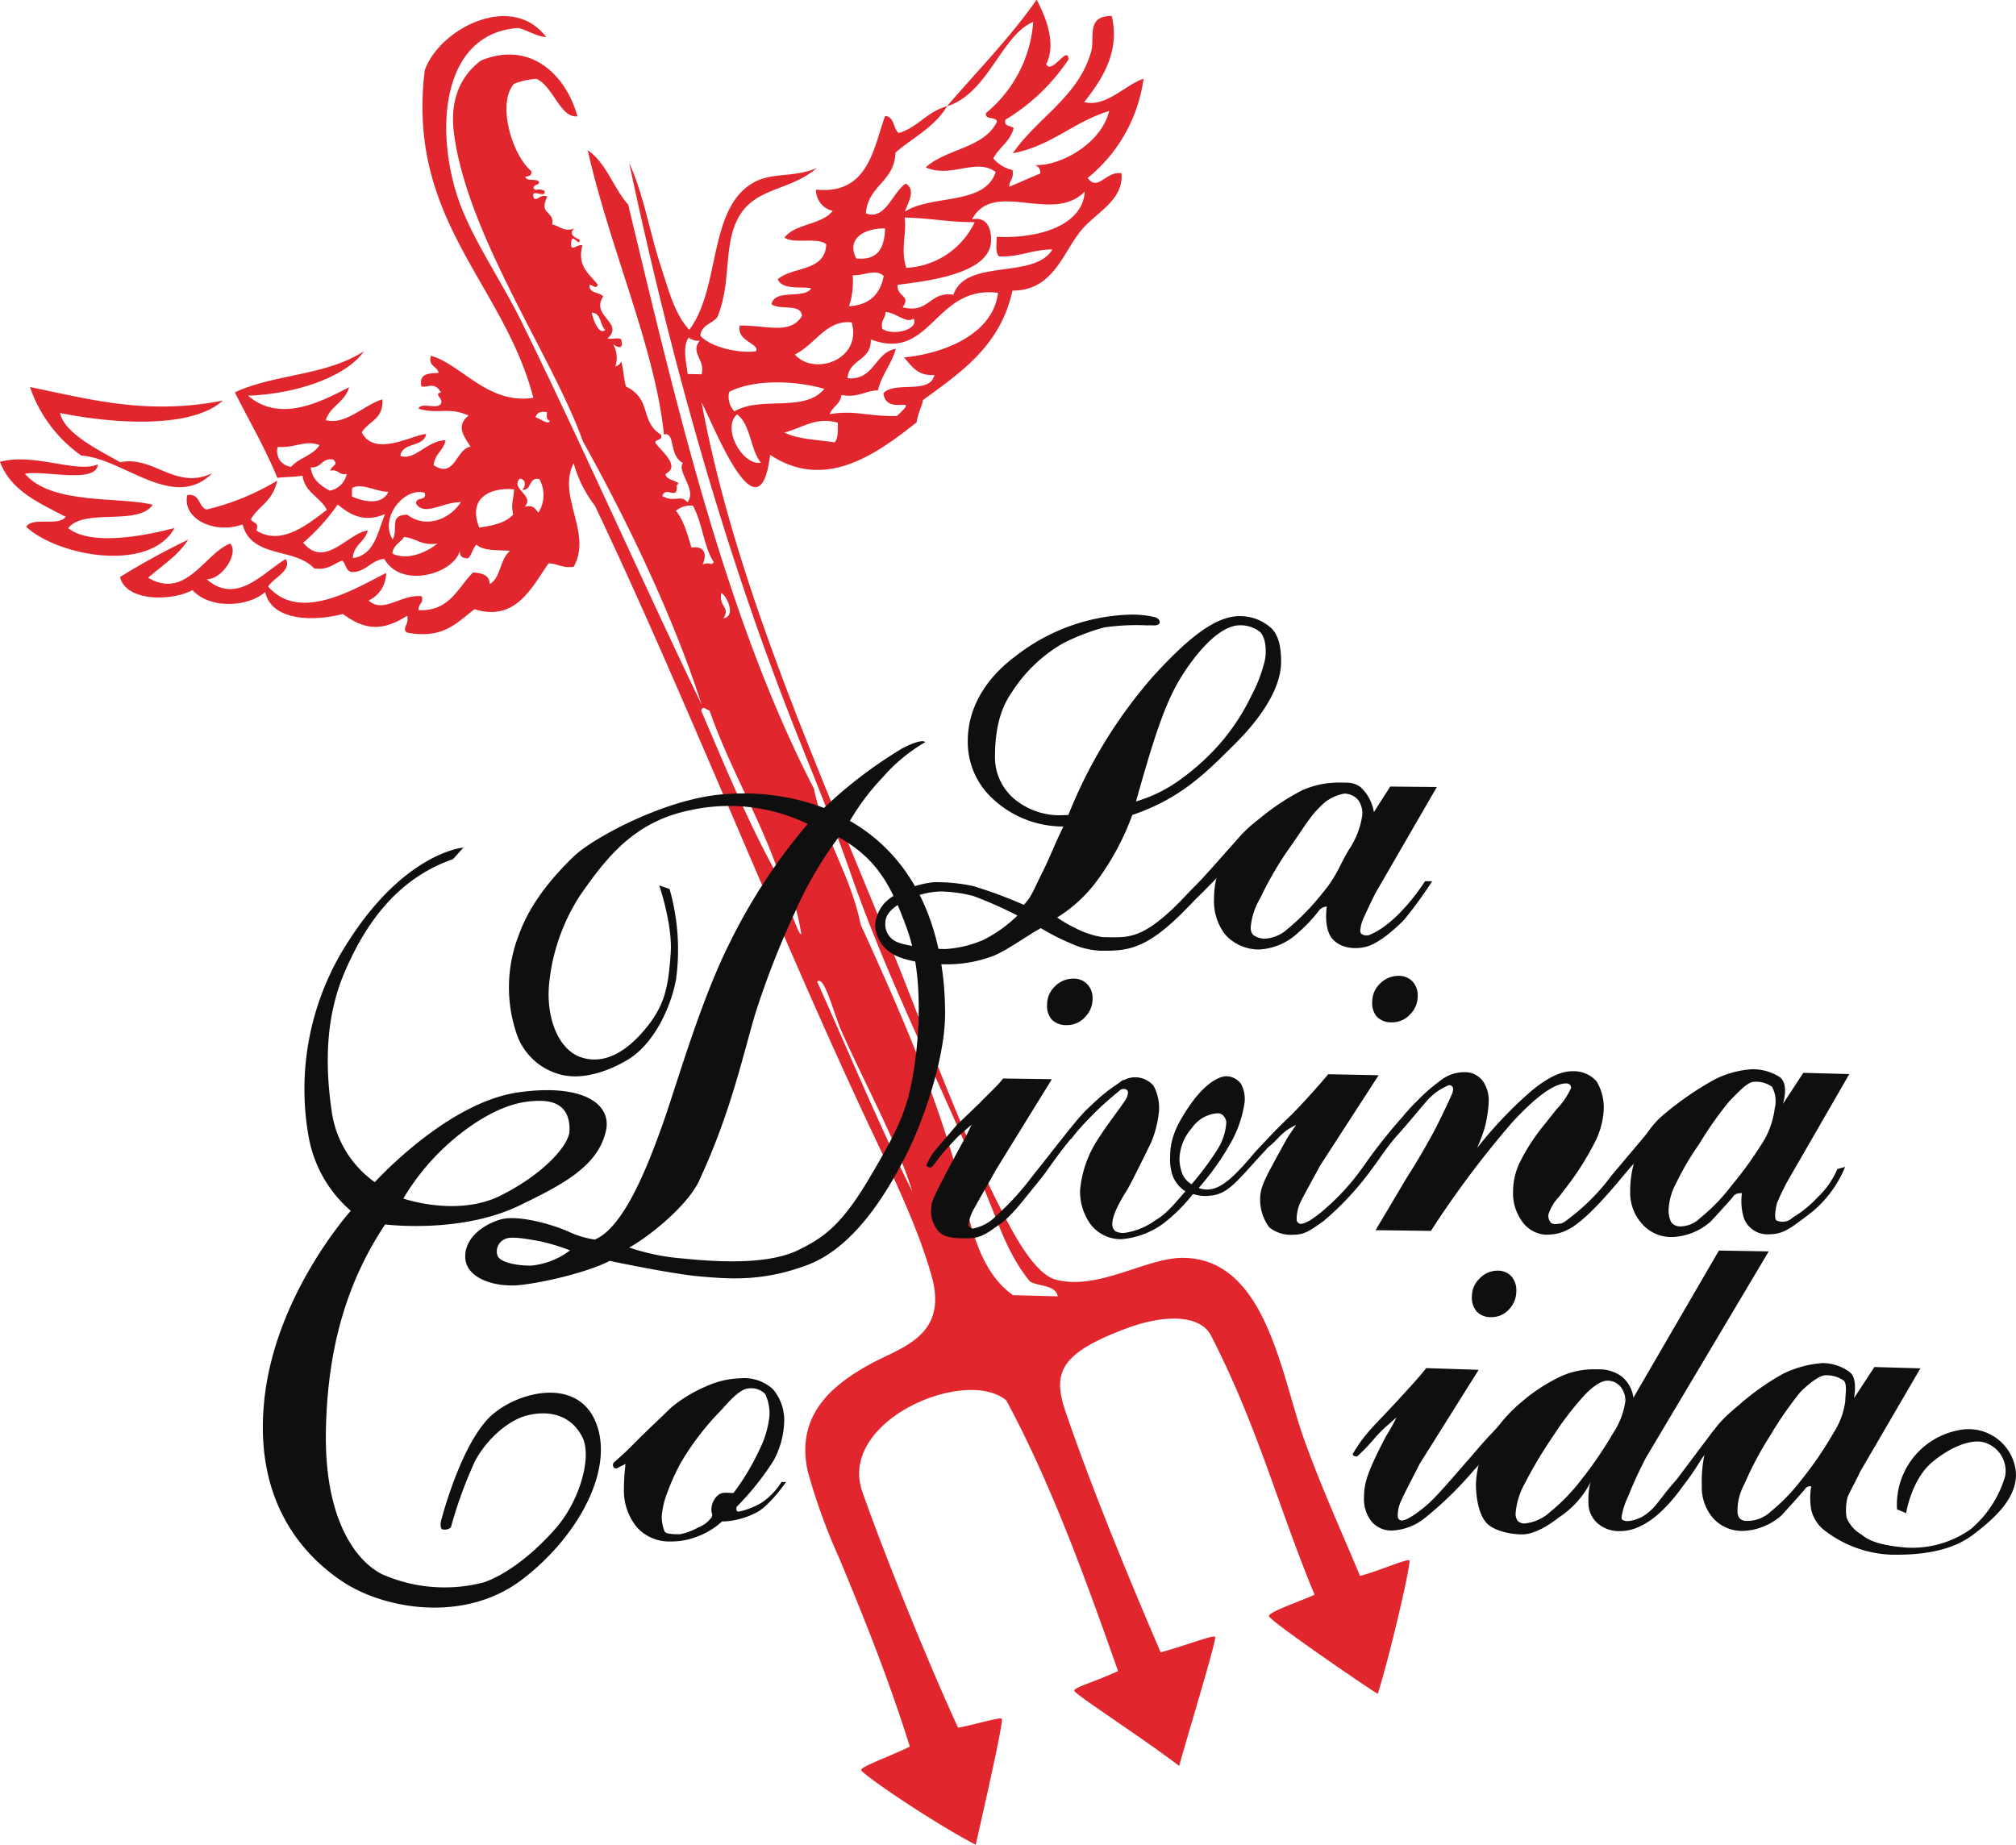 <svg viewBox="0 0 259.43 237.4" xmlns="http://www.w3.org/2000/svg"><g transform="translate(-9.71 -5.6)"><path d="m43.84 81.79c-2.34 2-7.19 2.16-9.36-.25-2.58 1.42-8.56 1.54-9.32-1.69a93.42 93.42 0 0 1 8.77-4.8c-1.32 2.07-3.38 3.34-5.17 4.9 4.91 2.88 7.28-3.12 10.56-4.4 1.16 1.1-.89 4.56-3 4.6 3.84 3.35 7.2-.84 10.16-2.61.87 1.43-1.63 2.47-2.26 3.54 4.08 4.71 11.23.24 15.18-1.75a3.91 3.91 0 0 1 -2.26 3.55c1.94 1.74 4.15-.85 6.85-.55.27 1-.52.93-.4 1.8 4 .14 5-2.88 7-4.86 1.14.09 2.14.31 2.12 1.5 1.48-.79 1.32-3.29 2.64-4.26-.58-.18-3.47.13-4.3-.83-.54.42-.58 1.36-1.13 1.77-.79 0-1.13-.32-1-1.11-.58 3-7.5 5.18-9.76 1.18-1.7.18-2.25 1.57-4 1.7-1 0-.87-1-1.4-1.48-1.14.4-1.82 1.28-3.63 1-2.55-2.73-8-1.22-9.21-5.65-3.72 1.33-7.83-.83-7.1-3.79 1.69-.21 1.38 1.49 2.46 1.87a31.85 31.85 0 0 0 9.11-3.72c-.64 2.79-2.39 3.21-3.38 4.95.15.56 1.13.33.68 1.46 3.31 2.15 7-1.11 9.08-2.64-.83-1.67-2.85-2.21-3.12-4.4-1.72.22-1.6.1-3.25.27-1.59-3.87-3.62-7.32-5.47-11 5.14-2.39 11.64-2.09 16.62-5.29-2.29 3.26-8.6 5.49-14.92 5.72 4.12 3.54 9.33.81 13-1.09-.52 1.93-2.41 2.4-3 4.24 2.56.67 4.89-1.94 7.28-2.68.2 2.56-1.79 2.81-2.64 4.25 1.62 3.31 6.81.2 8.28.22-.33 1.75-3.07 1-3.32 2.8 1.84.69 3.47-2 5.82-2-.26 1.34-1.41 1.74-1.53 3.21 2.75 1.78 2.84-2.1 4.75-2.39-.93-1.4-1.89-2.69-.26-4-2.58-1.17-3.77-.11-6.45-.89.33-.89 2.5.17 2.89-.65.37-.66-1-1.23 0-1.44-.85-1.47-1.72-.54-2.51-.78-.35-1.73 1-1.64 2.21-1.74-.18-.89-1.37-.81-1-2.19 3.83 1 7.35 6.33 13.19 5.4-3.77-14.67-16.34-22.79-13.97-42.15 1.86-5.3 11.17-10.18 15.63-4.26-1.42-.16-2.31-.85-3.57-1.18-9.73.63-10.82 12.74-7.82 21.8 1.75 5.21 5.39 10.3 8.21 16 7.44 15.08 16.48 35.46 23.18 49.27-3.63-11.29-9.5-23.5-15.29-33.9-3.83-10.77-14.94-26.52-16.59-39.71-.49-3.85.59-7.08 3.48-9.27 6.44-2.64 11 1.95 12.41 7.18-2.22.23-3.08-3.85-5.27-4.82a9.17 9.17 0 0 0 -2.89.64c-2.18 2.47-.32 9.05 2.22 11.22.11.62-.31.67-.75.71.07.75 1.58.13 1.78.76-.1.39-.72.23-.73.71.29.55.54-.09 1.42.39.24 1-1.68-.31-1.45.68s.91-.44 1.79.05c-1.16 2.42 1 1.74.63 3.61.69-.05 1.56 1.08 2.87.45-.8.72 0 1.22.67 1.45.09 1.13-1-.94-1.08.33-.15 1.47.74.22 1.43.41-.67 2.74.8 3.58 2 5.09-.28.63-.65 0-1.08 0-.1 1.15 1.26.91 1.77 1.49-1.7 2.55 2.76 3.37.56 5.41.52.22 1.88-.36 1.8.42.21 1.2-.77.55-1.09.33a3.54 3.54 0 0 1 .28 2.88c.32-.15.66-.29.74-.69.29.76.32 2.17.63 3.25 3.4 1.66 1.74 4.46 4.53 6.22.19.8-.69.49-.75 1 .54.91 3.37 3 1.34 4-.19.91 2.37 1 1.4 1.48.21 2.11-1.4 0-1.84 1.39 1.47.9 2.48-.24 3.22.81 1.3-1.57-1.38-3.93-.58-5.06-1.85-1-.9-4-2.43-3.67-1.15-11.17-6.94-23.88-9.81-36.58 2.43 1.67 3.28 4.84 5.21 7 6.38 26.58 12.62 53.27 23.91 75.19 1.31 6.47 4.69 11 6 17.45 4.79 10.52 10.11 22.47 13.12 34.56 1.2 4.81 2.39 10.26 6.49 13.14 1.92.05 3.84.11 5.76.15-.3-1.47-2.36-1.26-3.56-1.88-2.3-2.82-3.49-5.83-4.79-9.14-5.69-14.47-13.1-28.44-18.28-43.35-2.06-5.92-4.43-11.69-6.73-17.47-9.18-23-16.18-47.59-21.79-74 1.81 3.92 2.62 8.78 4 13.08 1 3 1.77 6.29 3.73 8.38 4.18-5.53 2.28-16.26 8.8-19.21 2.26-1 4.74-.41 7.61-1.6-3.83 3.27-8.77 2.3-10.65 7.63-1.2 3.38-.5 7.47-2.11 11.48-.62.94-2.09 1-2.22 2.46 1.29 1.51 5.11 2.32 7.14 2 .61-.94-2.56-1.3-2.07-3.3 3.44-.07 6.47 1.23 8-1.23-.07-1.69-3-.7-3.92-1.54.46-2 4.11-.59 5.1-2-.83-.34-3.71.3-4.29-1.19 1.9-1.69 6.12-.93 6.23-4.51-1.1-.94-4.2 0-5.37-.86 1.42-1.83 4.79-1.61 6.21-3.44a2.71 2.71 0 0 1 -2.14-2.73c6.82.7 7.41-5.57 8.89-9.48 1.23.12 1 1.65 1.75 2.2 2.46-.73 3.67-2.79 6.21-3.44-1.58 2.66-4.36 4-6.63 5.95-.14 3.81-3.52 4.19-3.82 7.82 2.51 1 3.42-2.73 5.14-3.82 1.37.84.25 2.48-.1 3.6 3.39-2.22 10.28-.76 11.67-5.1-2.53-1.87-5.76.86-9-.59 2.63-2.42 7.51-2.45 9.16-5.87-.08-.75-1.59-.14-1.4-1.13a16.73 16.73 0 0 0 6.07-11.72c-4.12 1.72-5.77 9.2-11.1 10.86 3.88-4.53 8.06-8.75 11.54-13.72 1.19 2.22 2.57 5.71 1.22 8.31.78 1.38 2.75-2.52 2.89-.64a25.49 25.49 0 0 1 -8.12 7.77c-.27.95.73.71 1.05 1.1-.45 1.74-1.88 2.46-2.62 3.89a4.58 4.58 0 0 0 2.47 1.49c.23 1.1-.4 1.3-.42 2.15 1.36-.55 2.65-1.16 4-1.7a1 1 0 0 0 -.7-1.09c3.09.18 8.51-2.63 9.56-6.95-4.56 1.37-7.43 4.5-12.39 5.43 3.13-4.58 8.41-7.22 10.07-13.06.53-1.86-.72-4.6 2.65-4.61 1.16 4.77-1.49 8.49-3.54 11.08 2.8.73 5.19-2.17 7.64-3a19.84 19.84 0 0 1 -7.19 12.77c1.31 1.83 2.36-.94 4.35-.6.3 3.54-3.37 5.07-5.24 7.41-2.34 2.89-3.56 7.69-8.79 7.69-1.55 7.12-6.64 10.51-11.54 14.1 0 .56-.6 1.52-.79 2.85-4.85 3.81-11.65 9-18.85 4.18-1.44 11.5-7.43-4.23-8.82-6.72 4.7 25.56 17.1 51.51 26.43 75.26 3.81 9.72 7.52 19.59 11.84 28.05 1.31 2.54 4.3 8.78 7.32 9.56 5.44 1.42 11.56-2.79 16.27-2.81 10.69 0 12.66 14.84 15.58 23.11 2.28 6.42 5.06 12.45 7.28 17.82 2.22-.56 6.07-2.24 6.35-2s-2.37 11.76-4.06 17.18c-1.67-1-14-9.47-14-10s3.06-1.55 5.87-2.75c-4.77-11.51-7.25-21.5-13.37-33.44-1.5-2.68-6.13-2.62-10.93-.81-8.33 3.14-9.49 5.58-7.76 10.65 3.44 10.09 8.31 21.84 12.25 31 2.71-.69 6.74-2.26 7-2s-3 10.87-4.62 16.62c-5.12-3.89-13.5-9.25-13.5-9.68s2.62-1.13 5.64-2.52c-4.23-12-8.67-24.25-14.39-34.84-5.26-4.37-21.75 2.63-18.51 11.79 3.31 9.4 9.1 23.4 12.31 30.34 1.85-.32 5.37-1.4 5.62-1.15s-1.8 9.39-3.35 16.21c-5.74-3-14.76-9.18-14.75-9.63s4.06-1.89 6.27-3c-2.52-8.11-5.69-16.1-9.08-24.24a77.59 77.59 0 0 1 -4.04-11.13c-1.63-7.25 3.1-11.11 7.83-13.75 4-2.25 10.34-3.58 8.08-11.5-1.85-6.52-5.16-13.21-8-19.24-11.72-24.89-23.86-55.79-35.31-79.82a16.16 16.16 0 0 1 -2.74-5.47c-2.17 4.26 2.46 9 0 13.32-1.45.21-2-.4-3.22-.45-2.07 2.91-4.17 7.61-9.53 5.91-2.26 1.68-4 3.91-8.72 3-.66-.66.31-.91.06-2.16-3 1.89-5.31 2-8.28-.23-3.84 1-9.17.89-10-2.82zm101.3-44.09c-2.61 0-4.15 1-6.87.9-.49-.49-.32-1.57-.29-2.53 5.65.28 11.1-1.6 11.32-5.82-4.11 4.25-11.72-1.64-14.5 3.57 2.44-.47 2.51 2.15 2.43 3-.38 4-8 4.93-12 5.43-.15 1.62 1.76 1.28.64 2.9 3.48.84 3.39-2.09 6.53-1.62 1.6-4.74 10.38-1.9 12.74-5.83zm-7 5.58c-8.22-1-8.56 8.94-16.37 6 .09 2.81-2.8 2.46-3 5 3.52.27 3.43-3.29 6.22-3.79-.56 2-1.8 3.28-2.3 5.34-1.7.06-2.58 1-4.7.6-.14 1.21-1.16 1.49-1.51 2.47 3.36-.56 4.68.3 8.64.24 3.29-3-1.38.14-1.72-2.93 1.39-1.62 6 .2 6.55-2.35-2.24.13-2.92-1.2-3.91-2.26 5.88-.6 11.53-3.37 12.1-8.32zm-3-9.09c-3.52 0-5.12-.47-9-.6.23 2.34-.55 4.07.19 6.48a10.32 10.32 0 0 0 8.81-5.88zm-11.89 13.73c1.5 1 4.84 0 4-1.34-.82.76-2.33-.81-3.58-.82-.02.85-.67 1.05-.42 2.16zm3.86 111c-1.89-6.21-6.4-14.43-9.17-20.77-.93-2.14-2.21-7.2-3.07-6.21 4.07 9.06 7.88 18.27 12.24 27zm-3.51-123.92c-2.36-.07-5.1 1.16-3.7 3.86 2.77.3 3.65-1.36 3.7-3.86zm-.16 6.12c-1.09-1-2.56 0-4-.11a10.28 10.28 0 0 1 -.47 4c2.67-.16 4.03-1.6 4.47-3.93zm-11.44 10.1c2.43 2.81 8.68.7 7.31-4.13-3.23-.38-4.67 2.82-7.31 4.13zm5.1 11.3c.51-.46.4-1.56.43-2.52-2.91-.79-4.44.64-6.89 1.26 1.69.86 4.21.93 6.46 1.26zm-7 57.78c1.1 1.25 2.37 5.86 2.73 5.49-.38-2.07-.98-5.79-2.69-5.49zm-5.9-61.74c3.37-2.06 9 .2 11.6-2.92-3.78-1.09-9.1-1.25-12.25.39a2.7 2.7 0 0 0 .69 2.53zm.35.38c-2 1.78.72 6.6 3.07 6.2-1.36-1.7-1.28-4.82-3.03-6.2zm5.93 60.66c-2.55-8.1-6.71-14.69-9.47-22.58-.43-.06-.81-.67-1.08 0 3.31 7.73 6.52 15.56 10.59 22.58zm-7.68-34.43c1.7-.24.4-3-.27-3.24-.34 1.79 1.21 1.79.27 3.24zm-2.69-6.91c.91-.43 1.12.22 1.45-.32-1.3-2-1.48-5.15-2.69-7.27a3 3 0 0 0 -2.18.66c1 1.23 1.48 3 2 4.74 1.9-.29 1.95 1.13 1.42 2.19zm-.11-24.49c.49-1.91-1.51-2.77-.24-4.32a2.07 2.07 0 0 1 -1.43-.4c-.84 1.13-.28 3.39-.12 4.68zm-14.14-7.94c.15.93 1 3 1.74 2.21-.73-.6-.46-2.14-1.74-2.21zm-7.21 13.49c.46.08 1.73 1.09 1.79.41-.42-.07-.38-.58-.34-1.09-.8-.13-1.35.05-1.45.68zm.35 12.25a4.25 4.25 0 0 0 .12-4.32c-1.44-.28-.93 1.5-2.21 1.38.49-.46.52-1.32-.31-1.44-1.27 1.32 2 2.19.62 3.62 1.2-.28 1.39.35 1.78.76zm-3.17-3c-2.88-.26-6 1-4.45 4.92 1.77-.24 3.4-.6 4.37-1.68-.3-1.47-.01-1.56.12-3.2zm-9.83 6.98c-2.07.32-2.72-.71-4.3-.84-.46.75-1.38 1-1.5 2.12 1.96 1 4.57-.25 5.8-1.28zm-3.86-3.7c2.4 1.83 5.49.55 6.88-1.63-2.39 0-4.67 1.85-5.76.21-.08-1 1.4-.24 1.11-1.41-2.65-.79-5.87 3.26-4.12 6 .75-1.35-.55-3.17 1.86-3.17zm-7 5.57c2.78-.41 3.16-3.34 4.12-5.66-2.59 1.08-4.37.22-6.09-1.24a25.8 25.8 0 0 1 -4.45 4.92c2.83 3.39 5.71-1.21 8.32-1.58-.36 1.51-1.83 1.81-1.93 3.56zm-.14-7.93c1.61.74 3.92 1.11 4.69-.6-1.59 0-3.44-1.2-4.66-.48-.03.36-.03.72-.03 1.08zm-.64-2.9c-1.11.23-1-.65-2.16-.42.23-.72 1.11-.68.41-1.43-1.54-.26-1.5 1.14-2.91 1 .17 1.59 1.24 2.33 2.43 3a2.72 2.72 0 0 0 2.2-2.15zm-3.51-3.7c-1.87-.72-3.12.39-5.4.22a2 2 0 0 0 1.73 2.56c.99-1.14 2.82-1.47 3.64-2.78z" fill="#e1262d"/><path d="m25.19 65.09c4.26-.92 7.14 3.68 11.85 1.39-5 5-11.38-1.88-16.86-2.25a17.78 17.78 0 0 1 -6.61-8.82c7.78 1.58 15.08 3.65 24.81 1.74-4 3.65-14 3-20.94 1.6.56 2.62 4.89 4.72 7.75 6.34z" fill="#e1262d"/><path d="m32.17 73.55c-3.17 5.78-14.93 3.67-19.09-.15.81-1.36 4.21 0 5.08-1.3-3.42-1.78-7.08-3.34-8.45-7.07 4.41-1.2 9.84 1.52 12.6.33-.24 2.55-6.75.73-9.4 1.2 3.43 4.07 12.26 2.91 16.46 4-1.94 2.77-8.78.37-10.89 3 3.05 2.44 10.39.86 13.69-.01z" fill="#e1262d"/><g fill="#0e0f0e"><path d="m147.19 110.48a61.53 61.53 0 0 1 10.93-17.87c4.09-4.46 7.76-7.72 11.11-7.72a5.93 5.93 0 0 1 4.12 1.59c1 1 1.22 2.69 1.22 4.28 0 3.2-2.3 6.95-5.93 10.56s-6.88 7-13.22 9.16a33.47 33.47 0 0 1 -4.57 8.5 18.47 18.47 0 0 1 -5.1 4.69 17.35 17.35 0 0 0 2.37 1.38 11.39 11.39 0 0 0 3.48 1.15c3.05 0 4.9.58 10-4.62.86-.9 1.52-1.59 2-2.06 2.06-2.11 4.92-5.57 6.26-6.83a24.65 24.65 0 0 1 3.33-2.65c.19 0 .17 1.37.28 1.38s-1.42 1.16-1.32 1.18c-1.26.69-3.11 3.22-6.65 6.79-.69.71-1.23 1.24-1.61 1.61s-.76.78-1.36 1.39c-5.35 5.54-7.77 5.56-11.15 5.56a10.3 10.3 0 0 1 -4-1 29.41 29.41 0 0 1 -3.73-1.91c-1.63.88-4.36 2.88-6.16 3.59a16.89 16.89 0 0 1 -6 1.07c-2.28 0-5.63-.41-7.16-1.5a4.51 4.51 0 0 1 -2-3.53 4.65 4.65 0 0 1 2-3.54 12.29 12.29 0 0 1 5.57-2 22.37 22.37 0 0 1 5.05.5 57.09 57.09 0 0 1 6.5 2.41c1-1 1.23-1.85 2.38-4.14 1-2 1.35-3.09 2.72-5.94a13.2 13.2 0 0 1 -8.9-3.4 9.88 9.88 0 0 1 -3.4-7.62c0-4.08 2.13-7.9 6.12-10.88a25.12 25.12 0 0 1 14.94-5.37 12.73 12.73 0 0 1 3 .33c.43.13.64.35.64.68a.33.33 0 0 1 -.2.27 1 1 0 0 1 -.5.11h-.31a5.12 5.12 0 0 0 -.56 0 29.54 29.54 0 0 0 -5.57.26 27.45 27.45 0 0 0 -5.35 2.07 19.17 19.17 0 0 0 -6.62 6.4c-1.82 2.61-2.09 5.89-2.09 8.25a7 7 0 0 0 2.59 5.44 9.13 9.13 0 0 0 6.25 2zm-6.55 12.94a52.36 52.36 0 0 0 -5.72-2.53 18.65 18.65 0 0 0 -4.1-.57 10.6 10.6 0 0 0 -5 1.41c-1 .51-2.19 1.41-2.18 2.63a2.44 2.44 0 0 0 1.31 2.37c1.13.63 4.78 1 6.43 1a14.66 14.66 0 0 0 4.91-1.19 17.38 17.38 0 0 0 4.35-3.12zm15.25-14.68a18.67 18.67 0 0 0 5.75-2.85 30 30 0 0 0 5.5-5.11 27.85 27.85 0 0 0 3.62-5.68 18.89 18.89 0 0 0 1.72-4.53c.22-1.12.16-2.87-.63-3.65a4 4 0 0 0 -2.62-.85c-2.34 0-5.26 3-7.56 6.72s-3.82 9.08-5.78 15.95z"/><path d="m193.09 119h.92a52.28 52.28 0 0 1 -3.64 5c-2.09 2.09-3.7 3.12-4.84 3.43s-3.16.35-4.35-1-.73-4.17-.73-4.17a1.38 1.38 0 0 0 -1 .51 18.66 18.66 0 0 1 -2.65 2.82 7.89 7.89 0 0 1 -5.1 2.2 5.88 5.88 0 0 1 -4.23-1.81 7 7 0 0 1 -1.53-4.77 10.84 10.84 0 0 1 1.42-5.4 17.13 17.13 0 0 1 4.38-4.82 30.18 30.18 0 0 1 5.52-3.68 11.52 11.52 0 0 1 4.83-1c1.42 0 1.84 0 2.69.57a5.62 5.62 0 0 1 1.73 3.23l2.1-3.29 6 .06-7.92 13.69c-.55 1.11-1 2.06-1.35 2.83a6.25 6.25 0 0 0 -.51 1.39c0 .26-.22.71.09 1a1.14 1.14 0 0 0 .92.16c3.86-1.49 7.25-6.95 7.25-6.95zm-8.09-8.4a2.92 2.92 0 0 0 -.52-2.06 2.37 2.37 0 0 0 -1.77-.81 5.57 5.57 0 0 0 -3.23 1.81c-1.23 1.16-2.26 3-4 5.42a43.27 43.27 0 0 0 -3.56 6.16 8.81 8.81 0 0 0 -1.26 3.79 1.38 1.38 0 0 0 .31 1 2.58 2.58 0 0 0 1.43.49 4.74 4.74 0 0 0 3-1.25 29.8 29.8 0 0 0 4.41-4.52c1.92-2.24 2.34-3.81 3.46-5.65a10.72 10.72 0 0 0 1.73-4.38z"/><path d="m135.79 147.54c1.16-1.22 2.34-2.25 3-3.15l6.28.09-7.25 11.75c-1 1.84-2.12 3.71-2.72 4.83a5.52 5.52 0 0 0 -.74 2.06.6.6 0 0 0 .15.42.53.53 0 0 0 .39.16 5.6 5.6 0 0 0 3-1.63 36 36 0 0 0 4.75-5.22c3.75-4.7 5.86-7.56 7.21-8.75s3.7-3.07 4.34-3.5a1.55 1.55 0 0 1 .46.1c.1 0 .3.28.36.28-1.6.9-5.47 4.43-8.71 8.69-1.21 1.58-2 2.79-2.6 3.54-2.83 3.48-3.82 4.86-5.35 5.94s-2.38 1.8-4.05 1.8c-1.18 0-3.1.09-3.91-1a3.86 3.86 0 0 1 -.83-3.07c0-.59.21-1.3 4.17-8.55.45-.79.78-1.57 1-2l-1.68 1.47c-.29.28-1.09 1.16-1.54 1.63-.87.92-1.78 2.4-2 2.4a.83.83 0 0 1 -.42-.08.25.25 0 0 1 -.16-.24 7.6 7.6 0 0 1 1.45-2.27c.49-.59 2.14-2.51 2.46-2.88.86-.83 2.94-2.82 2.94-2.82zm8.67-12.68a3.18 3.18 0 0 1 1-2.32 3.28 3.28 0 0 1 2.36-1 2.42 2.42 0 0 1 1.81.71 2.6 2.6 0 0 1 .68 1.87 3.35 3.35 0 0 1 -1 2.4 3.09 3.09 0 0 1 -2.31 1 2.59 2.59 0 0 1 -1.93-.7 2.64 2.64 0 0 1 -.61-1.96z"/><path d="m154.69 158.83c-1.36 2.15-1.84 3.51-1.84 4.22a1.19 1.19 0 0 0 .4 1 2.15 2.15 0 0 0 1.34.18 8.87 8.87 0 0 0 3.78-1.58c1.46-.86 2.36-2 3.88-3.74a4.2 4.2 0 0 1 -1.66-2.07 6.66 6.66 0 0 1 -.3-2.38c0-2.53 1-4.36 2.5-6.57s3.37-3.79 4.79-3.79a2.38 2.38 0 0 1 1.84 1 4.09 4.09 0 0 1 .4 2.7 15 15 0 0 1 -1.63 4.69 34.06 34.06 0 0 1 -4.15 5.9l-.06.1c2.29.78 4.1-.91 7.31-4.71l1.47-1.56a55.68 55.68 0 0 1 4.3-4.18 4.8 4.8 0 0 1 2.43-1.37 3 3 0 0 1 .45.1h.22a49.62 49.62 0 0 0 -7.66 6.92c-3.29 3.49-4.62 5.59-7 5.77a4.87 4.87 0 0 1 -2.09-.16.56.56 0 0 0 -.22 0 21.4 21.4 0 0 1 -3.8 3.77 10.54 10.54 0 0 1 -5.4 2 4.91 4.91 0 0 1 -4-2 7.23 7.23 0 0 1 -1.29-4.29 14.23 14.23 0 0 1 2.38-6.7c1.5-2.37 3.71-5 3.71-5.48 0-.11.34-.69-.37-.87a1.86 1.86 0 0 0 -.42.05 45.28 45.28 0 0 0 -4.67 4.28 15.63 15.63 0 0 0 -1.64 1.94c-.06.07-.1.21-.16.15s-.53-.29-.53-.35q0-.49 2.77-3.52l.33-.38a19.06 19.06 0 0 1 3.76-3 3.26 3.26 0 0 1 1.85-.67 3.15 3.15 0 0 1 2.45 1.1 6 6 0 0 1 .7 3.17 13.69 13.69 0 0 1 -1 4.08s-2.5 5.18-3.17 6.25zm8.37-.85a37.17 37.17 0 0 0 3.38-4.56 7.29 7.29 0 0 0 1.08-3.44 1.44 1.44 0 0 0 -.42-.84 1 1 0 0 0 -.75-.27 4.37 4.37 0 0 0 -3.28 1.92 6.22 6.22 0 0 0 -1.58 4 5.51 5.51 0 0 0 .27 1.58 2.78 2.78 0 0 0 1.3 1.63z"/><path d="m176.48 150.35-.95.54a7.81 7.81 0 0 0 -1.26 1.07c-.87.93-1.34 1.3-1.53 1.3s-.23.13-.34.07a.25.25 0 0 1 -.15-.24c0-.26.39-.74 1.16-1.45l1.33-1.32 2-2.13.34-.35c1.15-1.23 2.85-3.12 3.54-4l6.5.13-7.5 11.58c-1 1.85-2 3.63-2.55 4.73a5.38 5.38 0 0 0 -.5 2.23.57.57 0 0 0 .16.42.5.5 0 0 0 .39.16c.57 0 1.6-.62 3-1.83a30.1 30.1 0 0 0 5-5.5 66.87 66.87 0 0 1 7.83-9.34 17 17 0 0 1 3.27-2.43c.63-.25 1.17 1 .67.92a13 13 0 0 0 -1.75.85c-1.6.9-2.1 2-5.67 6-1.18 1.31-2.34 3.12-3.06 4.06a38.19 38.19 0 0 1 -6.38 6.92c-1.53 1.07-2.35 1.75-3.79 1.75a4.46 4.46 0 0 1 -3.19-.94 6 6 0 0 1 -1.18-3.58c0-1.74.69-2.81 3.35-7.67.48-.84 1.04-1.52 1.26-1.95zm9.82-15.85a3.17 3.17 0 0 1 1-2.32 3.29 3.29 0 0 1 2.36-1 2.42 2.42 0 0 1 1.81.71 2.62 2.62 0 0 1 .68 1.87 3.32 3.32 0 0 1 -1 2.4 3.09 3.09 0 0 1 -2.31 1 2.55 2.55 0 0 1 -1.93-.7 2.63 2.63 0 0 1 -.61-1.96z"/><path d="m199.78 153.35a53.05 53.05 0 0 1 7.11-7.46q3-2.43 5.08-2.43a3.93 3.93 0 0 1 3.2 1.3 6.5 6.5 0 0 1 .9 3.88 10.29 10.29 0 0 1 -1.15 4 36.31 36.31 0 0 1 -3.68 5.79c-.24.32-.54.72-.91 1.19a5.84 5.84 0 0 0 -1.37 2.31 1.44 1.44 0 0 0 .3 1c.34.3.8.17 1.07.15.51 0 .84-.32 2.09-1.3a27.39 27.39 0 0 0 4.65-4.88l4.73-5.62c3.63-3.64 4.16-3.76 7-5.17a1.72 1.72 0 0 1 .45.1h.24c-1.51.84-4.4 3.67-9.08 8.67l-.94 1-1.77 2.11c-5 5.84-6.68 6.5-9.15 6.5a4 4 0 0 1 -3-1.75 6.19 6.19 0 0 1 -1.13-3.86 8.73 8.73 0 0 1 .78-3.52 25.6 25.6 0 0 1 3-4.73c.47-.58 1.07-1.33 1.8-2.26a10 10 0 0 0 1.88-2.74.56.56 0 0 0 -.14-.43.69.69 0 0 0 -.47-.18q-2.34 0-7 5.06a125.39 125.39 0 0 0 -10.42 13.92l-7.12-.09 4-6.74c1.56-2.43 2.65-4.4 3.36-5.69s2.43-4.9 2.54-5.29c.2-.72-.07-.76-.14-.86s-.29-.06-.43-.09a10.05 10.05 0 0 0 -3.25 2.38c-1.15 1.22-2.71 3.65-3.07 3.65a.38.38 0 0 1 -.22-.06c-.06-.05-.09-.09-.09-.13a.71.71 0 0 1 .13-.58 11.52 11.52 0 0 1 1.07-1.7 34.63 34.63 0 0 1 4.54-4.22 5 5 0 0 1 3.2-1 2.85 2.85 0 0 1 2.23 1.24 4.41 4.41 0 0 1 .68 2.66 16.31 16.31 0 0 1 -.47 3.09 19.18 19.18 0 0 1 -1.03 2.78z"/><path d="m234.12 162.35a7.49 7.49 0 0 1 -.25-3.2s-.78-.06-1.07.36-2.94 3.28-2.94 3.28a7.89 7.89 0 0 1 -4.92 2 5 5 0 0 1 -3.85-1.61 6 6 0 0 1 -1.6-4.2 13.49 13.49 0 0 1 1.18-5.64 11.15 11.15 0 0 1 3.29-4.44 40.44 40.44 0 0 1 6.35-4.36 12.39 12.39 0 0 1 4.84-1.34 6.45 6.45 0 0 1 3.58 1c.78.61.87 1.84.42 3.46l2.62-4 5.92.16-7.69 13.33a28 28 0 0 0 -1.62 3.29c-.26 1.06-.32 2-.09 2.2a1.85 1.85 0 0 0 2.11-.35 14.45 14.45 0 0 0 3.22-2.62 10.81 10.81 0 0 0 2.53-3.63l1-.27a14.84 14.84 0 0 1 -4.25 5.79c-2.9 2.21-3.69 2.88-5.63 2.88a3.21 3.21 0 0 1 -3.15-2.09zm4-14.24a3.82 3.82 0 0 0 -.38-2.65 3.45 3.45 0 0 0 -2.45-.63c-.79.12-1.94 1.36-3.07 2.52a46.68 46.68 0 0 0 -3.89 5.54 35 35 0 0 0 -2.9 4.92 8 8 0 0 0 -1 3.54 3.51 3.51 0 0 0 .34 1.54 1.43 1.43 0 0 0 1 .53 3.66 3.66 0 0 0 2.72-1.07 23.91 23.91 0 0 0 4-4.12 50.39 50.39 0 0 0 4.34-6.08 11.25 11.25 0 0 0 1.28-4.04z"/><path d="m189.42 188-1.53 1.35c-.28.27-.7.68-1.13 1.15a24.52 24.52 0 0 1 -2.41 2.53.81.81 0 0 1 -.41-.08.25.25 0 0 1 -.15-.24 18.13 18.13 0 0 1 2.25-3.11c.5-.57 1.21-1.31 1.54-1.65l2-2.13.32-.36c1.13-1.22 2.67-2.9 3.34-3.8l6.75.22-7.6 12.12c-.93 1.85-1.87 3.59-2.35 4.69a4.41 4.41 0 0 0 -.46 2 .6.6 0 0 0 .15.42.53.53 0 0 0 .38.16c.56 0 1.84-.8 3.23-2s3.79-4.09 5.86-6.43a60.06 60.06 0 0 1 5.94-6.18 9.4 9.4 0 0 1 3.73-2.26 3.31 3.31 0 0 1 .44.1h.24q-2.34 1.35-7.55 7.35c-1.15 1.31-2 2.32-2.67 3a45.83 45.83 0 0 1 -6.26 6.1 7.27 7.27 0 0 1 -4.15 1.61 3.33 3.33 0 0 1 -2.68-1.12 4.6 4.6 0 0 1 -1-3.11c0-1.74.3-3.11 2.88-8 .47-.7 1.08-1.86 1.3-2.33zm9.7-15.56a3.21 3.21 0 0 1 1-2.32 3.17 3.17 0 0 1 2.3-1 2.32 2.32 0 0 1 1.76.71 2.65 2.65 0 0 1 .66 1.87 3.38 3.38 0 0 1 -.94 2.4 3 3 0 0 1 -2.25 1 2.48 2.48 0 0 1 -1.88-.69 2.7 2.7 0 0 1 -.65-1.93z"/><path d="m237.32 166.64-15.79 26.53c-1 1.92-1.73 3.56-2.3 5a9.5 9.5 0 0 0 -.86 2.72.37.37 0 0 0 .2.34 1.38 1.38 0 0 0 .66.12 4.71 4.71 0 0 0 2.61-1.13c1-.75 1.9-2.33 3.58-4.16l4.72-6.28c6.74-6.56 7.29-5.39 8.29-5.39a.85.85 0 0 1 .24 0l.42.09c-1.64 1-4.8 2.19-8.33 6.17-.79.88-1.28 1.64-2.09 2.7a36.1 36.1 0 0 1 -2.42 3.53c-2.92 4.09-5.67 5.75-8 5.75a4.13 4.13 0 0 1 -2.95-1 3.44 3.44 0 0 1 -1.18-2.66 8.91 8.91 0 0 1 .11-1.89 3.18 3.18 0 0 1 .37-1.17 11.83 11.83 0 0 1 -4.34 5c-1.48 1.17-3.24 2.15-4.66 2.15s-3.65-.42-4.62-1.5-1.34-3.24-1.34-5a12 12 0 0 1 1.56-5.46 19.37 19.37 0 0 1 4.44-5.19 22.33 22.33 0 0 1 5-3.22 10.36 10.36 0 0 1 4.65-.87 4.93 4.93 0 0 1 3.12.92 4.28 4.28 0 0 1 1.5 2.72l11-18.93zm-18.45 19.28a2.81 2.81 0 0 0 -.65-1.9 2.14 2.14 0 0 0 -1.66-.74c-.75 0-1.7.59-2.86 1.77a39 39 0 0 0 -4.12 5.35 56.12 56.12 0 0 0 -3.67 6.14 9.36 9.36 0 0 0 -1.16 3.79 1.49 1.49 0 0 0 .28 1 1.17 1.17 0 0 0 .91.32 5.67 5.67 0 0 0 3.25-1.48 24.38 24.38 0 0 0 4-4.13 52.5 52.5 0 0 0 4.16-6.1 9.89 9.89 0 0 0 1.52-4.02z"/><path d="m249.25 203.07c1.17 1 2.92 1.43 5.67 1.68a13 13 0 0 0 8.41-2.38 14.1 14.1 0 0 0 4.42-6.83 3.83 3.83 0 0 0 -2.75-4.33c-1.37-.38-3.83.25-6.58 2.5s-3.42 6.62-3.42 6.62l-1.17-.5a9.75 9.75 0 0 1 7.84-10.16 6.12 6.12 0 0 1 7.41 5c.54 3.62-3 6.54-5.37 8.36s-5.67 2.72-10.58 2.64a14.89 14.89 0 0 1 -8.46-3 4.7 4.7 0 0 1 -1.88-2.78 8.75 8.75 0 0 1 0-3 .71.71 0 0 0 -.76.28c-.3.42-3.06 3.44-3.06 3.44a7.93 7.93 0 0 1 -4.93 2 5 5 0 0 1 -3.85-1.61 6.06 6.06 0 0 1 -1.48-4.25 16.29 16.29 0 0 1 .81-5.68c.65-1.72 2.13-3.15 4-4.69a32.24 32.24 0 0 1 5.66-4 13.77 13.77 0 0 1 5.12-1.37 6 6 0 0 1 3.44 1.16c.78.62.77 2 .56 3.35l2.62-4 5.92.17-7.76 13.31c-.51 1.12-1.31 2.52-1.62 3.29a6.82 6.82 0 0 0 -.13 2.58 4.4 4.4 0 0 0 1.92 2.2zm-2.08-17.15c0-.77.27-2.13-.17-2.63a3.87 3.87 0 0 0 -2.37-.71c-.76 0-2.17 1.07-3.3 2.23a49 49 0 0 0 -3.87 5.61 42.83 42.83 0 0 0 -3.25 6.12 7.23 7.23 0 0 0 -.91 3.46 1.55 1.55 0 0 0 .28 1 1.21 1.21 0 0 0 .94.32 4.34 4.34 0 0 0 3-1.15 24 24 0 0 0 4-4.13 47.05 47.05 0 0 0 4.17-6.1 9.82 9.82 0 0 0 1.48-4.02z"/><path d="m106.76 200.39a10.19 10.19 0 0 1 -3.77 1h-.36a9.51 9.51 0 0 1 -3 1.87 9.15 9.15 0 0 1 -3.61.71 5.57 5.57 0 0 1 -4.34-1.82 7.38 7.38 0 0 1 -1.68-4.8 25.44 25.44 0 0 1 .21-3.34c-.34.13-1.09.53-1.09.53s-.16.13-.38-.06a.5.5 0 0 1 0-.72c.19-.12.41-.37 1.13-1s1.84-1.84 3-2.94l3.26-3.13a18.36 18.36 0 0 1 4.53-2.72 11.33 11.33 0 0 1 4.32-1 5.52 5.52 0 0 1 4.18 1.38 6.19 6.19 0 0 1 1.46 4.34 11.22 11.22 0 0 1 -1.37 4.89 35.85 35.85 0 0 1 -4.74 5.93s-.2.62.27.62a9.55 9.55 0 0 0 3-1.19 8.92 8.92 0 0 0 2.5-2.63h.59s-2.3 3.36-4.11 4.08zm-5.5.5a.57.57 0 0 0 .06-.54 1.28 1.28 0 0 1 -.06-.34 2.51 2.51 0 0 1 .78-1.94c.6-.52 1.12-.34 1.95-.34h.11a30.42 30.42 0 0 0 3.32-5.53 12.51 12.51 0 0 0 1.31-4.41 5.83 5.83 0 0 0 -.56-2.81 2.53 2.53 0 0 0 -2-.72c-1 0-2.11 1.06-3.62 2.78a35 35 0 0 0 -5.2 6.75 28.45 28.45 0 0 0 -1.75 3.85 10.76 10.76 0 0 0 -.72 2.93 4.7 4.7 0 0 0 .38 2.16c.28.31 1.36.31 1.94.31a7.59 7.59 0 0 0 2.35-.87 3.75 3.75 0 0 0 1.71-1.28z"/><path d="m66.67 202.42c-.5-.19-.13-1.38-.13-1.38.69-2.5 2.77-9.3 5.82-12.7s11.31-5.86 13.93.08-1.94 14.75-9.37 20.43-17.75 3.83-23.07.32-11.68-10.69-10.06-24 11.06-23.75 11.06-23.75a16.43 16.43 0 0 1 -5.43-9.57 34.85 34.85 0 0 1 5.25-25.31c7.31-11.31 14.68-11.87 14.68-11.87l-1.35 1.5c-7.81 2.68-11.75 9.37-14 14.68s-2.54 11.24-1.63 17.57a13.45 13.45 0 0 0 5.57 9.31c1.75-1.88 10.12-10.38 18.5-11.56s12 1.56 11.25 4.93c-1 4.61-5.71 7-11 9.57-7.64 3.76-17.42 2.5-17.42 2.5-5.37 8.06-7.42 16.86-7.62 26.43-.25 12.07 4.25 17.18 7.33 18.63a19.94 19.94 0 0 0 13 1c1.57-.53 5.1-2.27 9.17-6.87 3.2-3.61 4.8-9.37 3.47-11.88-1.57-3-4.58-3.42-7.26-2.68-2.31.65-5 3-6.51 5.8a55.41 55.41 0 0 0 -3.12 8.57 1.3 1.3 0 0 1 -1.06.25zm-5.06-42.58s6.93 2.41 12.51-.38 8.77-6.46 8.88-8.29c.08-2.38-1-3.93-3.88-3.9-2.33 0-4.78.63-8.11 2.75a30.19 30.19 0 0 0 -9.4 9.82z"/><path d="m76.25 171c-3.17.21-6.58-1-6.67-3.59s2.49-4.31 4.59-4.89 6.25.52 8.58 1.52a12.31 12.31 0 0 0 3.49 1.08c3.87-1.58 7-10 8.68-14.66s4.81-15.75 8.58-23.3a73.69 73.69 0 0 1 10.15-15.53 23.27 23.27 0 0 0 -15.15-1.76c-7.13 1.46-10.71 6-14.21 11.06a25.49 25.49 0 0 0 -3.92 11.32c-.41 4.33 1.21 8.37 4 9.37s5.63-.35 8.25-3.45 3.09-5.42 3.4-9.93c.25-3.69-1.48-8.7-1.48-8.7l1.33.46a28.45 28.45 0 0 1 .84 11.62c-.69 3.76-2.92 8.34-6.13 10.3-2.35 1.43-5.69 2.69-8.58 2a8.11 8.11 0 0 1 -5.71-5 18.56 18.56 0 0 1 .21-13.07c1.51-4.17 4.48-7.55 7-10s12.25-7.7 19.83-8.07a29.28 29.28 0 0 1 12.42 1.79 57.62 57.62 0 0 1 10.08-7.67c2.67-1.37 2.94-.79 2.94-.79a21.81 21.81 0 0 0 -5.5 4.56 30 30 0 0 0 -4.19 5.57c11.19 6.43 12.25 19.12 12.25 24.81s-2.75 13.69-4.92 18-6.48 12-12.83 14.35c-5.94 2.24-10.45 1.74-13.81 1.46-3.55-.3-11.61-2-11.61-2-2.64 1.41-8.74 2.89-11.91 3.14zm6.85-4.48a27.77 27.77 0 0 0 -3.78-1.16c-1.5-.28-3.68-.68-4.47-.37a1.73 1.73 0 0 0 -1.12 2.19c.37 1 3 1.34 4.43 1.28a9.73 9.73 0 0 0 4.94-1.98zm16.63-9.06c-1.67 3.58-7.06 7.65-9.06 8.68a28.28 28.28 0 0 0 6.87 1.41c4.41.44 11 .87 15-1.13 3-1.49 5.35-3 8.92-9s4.74-8.5 5.54-12.42 1.9-13.23-.64-20.06c-1.87-5.06-3.61-8.75-8.73-11.6a48.19 48.19 0 0 0 -5.6 9.6 110.54 110.54 0 0 0 -5.11 13.06c-1.54 5.11-3.12 12.68-7.19 21.42z"/></g></g></svg>